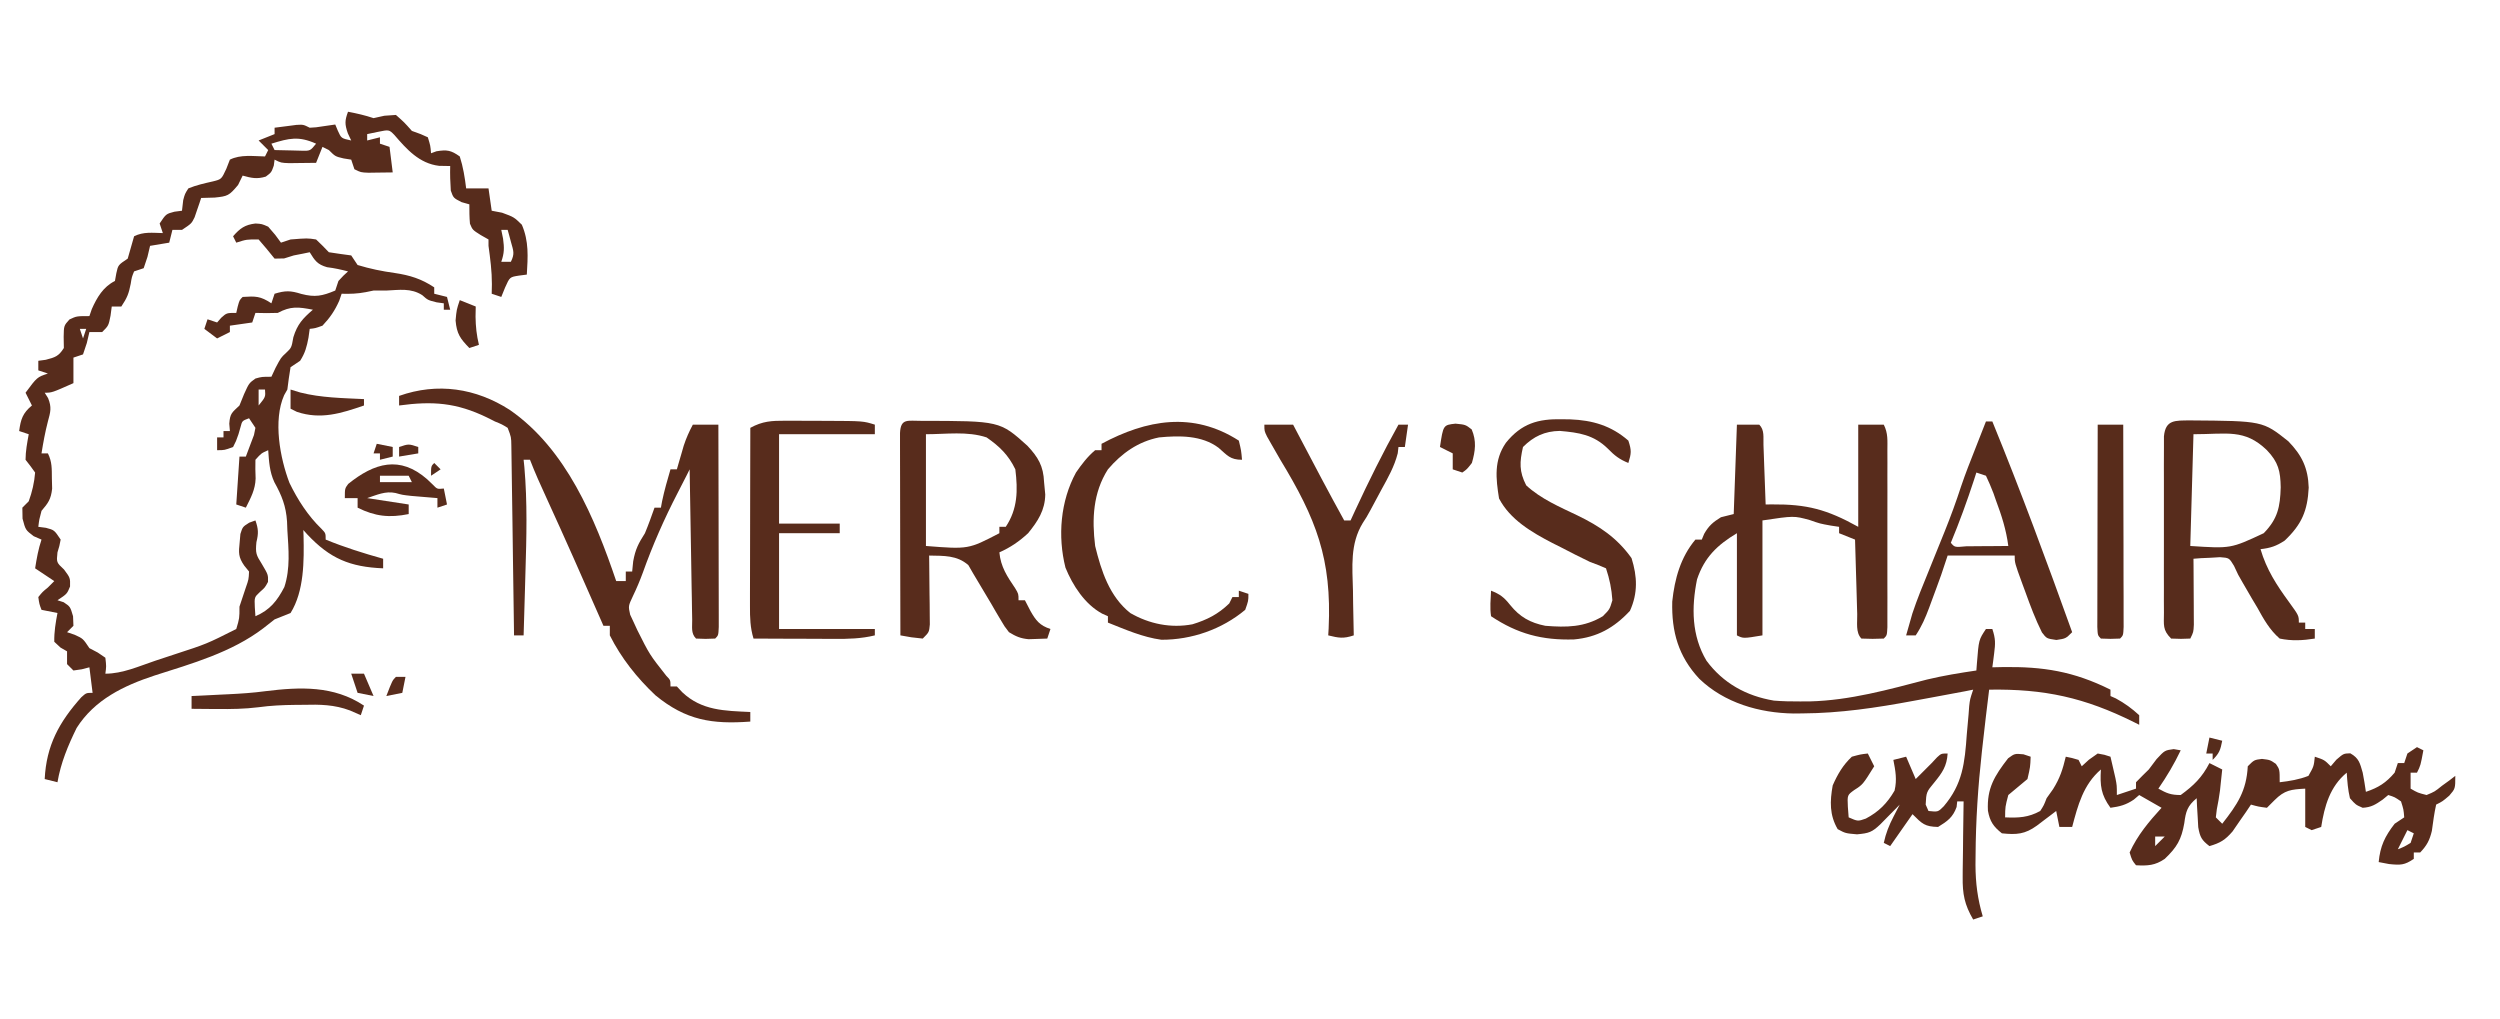 <svg height="319" width="783" xmlns="http://www.w3.org/2000/svg" version="1.1">
<path transform="translate(109,35)" fill="#572C1C" d="M0 0 C2.76 0.52 5.33 1.11 8 2 C9.11 1.75 10.23 1.51 11.38 1.25 C13.17 1.13 13.17 1.13 15 1 C17.62 3.31 17.62 3.31 20 6 C21.36 6.49 21.36 6.49 22.75 7 C23.49 7.33 24.24 7.66 25 8 C25.81 10.63 25.81 10.63 26 13 C26.56 12.79 27.11 12.59 27.69 12.38 C30.99 11.84 32.24 12.04 35 14 C36.06 17.28 36.58 20.58 37 24 C37.99 24 38.98 24 40 24 C41.32 24 42.64 24 44 24 C44.33 26.31 44.66 28.62 45 31 C46.07 31.21 47.15 31.41 48.25 31.62 C52 33 52 33 54.44 35.38 C56.68 40.58 56.33 45.41 56 51 C54.82 51.15 54.82 51.15 53.61 51.31 C50.66 51.76 50.66 51.76 49.19 55.06 C48.8 56.03 48.4 57 48 58 C47.01 57.67 46.02 57.34 45 57 C45.02 56.01 45.04 55.02 45.06 54 C45.07 49.93 44.55 46.03 44 42 C44 41.34 44 40.68 44 40 C42.79 39.32 42.79 39.32 41.56 38.62 C39 37 39 37 38.19 35.06 C38 33.05 38 31.02 38 29 C36.79 28.66 36.79 28.66 35.56 28.31 C33 27 33 27 32.19 24.69 C32.01 22.11 31.93 19.58 32 17 C30.84 16.98 29.69 16.96 28.5 16.94 C22.34 16.2 18.4 11.79 14.5 7.25 C12.85 5.58 12.85 5.58 9.31 6.31 C8.22 6.54 7.13 6.77 6 7 C6 7.66 6 8.32 6 9 C7.32 8.67 8.64 8.34 10 8 C10 8.66 10 9.32 10 10 C10.99 10.33 11.98 10.66 13 11 C13.5 14.96 13.5 14.96 14 19 C12.38 19.03 10.75 19.05 9.12 19.06 C7.77 19.08 7.77 19.08 6.38 19.1 C4 19 4 19 2 18 C1.5 16.52 1.5 16.52 1 15 C0.22 14.88 -0.57 14.75 -1.38 14.62 C-4 14 -4 14 -6 12 C-6.99 11.5 -6.99 11.5 -8 11 C-8.66 12.65 -9.32 14.3 -10 16 C-11.79 16.03 -13.58 16.05 -15.38 16.06 C-16.37 16.07 -17.37 16.09 -18.4 16.1 C-21 16 -21 16 -23 15 C-23.08 15.62 -23.17 16.24 -23.25 16.88 C-24 19 -24 19 -25.75 20.31 C-28.51 21.16 -30.25 20.76 -33 20 C-33.47 20.97 -33.95 21.94 -34.44 22.94 C-37.25 26.29 -37.67 26.46 -41.75 26.88 C-43.17 26.94 -44.58 26.99 -46 27 C-46.18 27.55 -46.36 28.11 -46.55 28.68 C-46.93 29.77 -46.93 29.77 -47.31 30.88 C-47.56 31.59 -47.8 32.31 -48.05 33.05 C-49 35 -49 35 -52 37 C-52.99 37 -53.98 37 -55 37 C-55.33 38.32 -55.66 39.64 -56 41 C-58.97 41.5 -58.97 41.5 -62 42 C-62.27 43.13 -62.54 44.27 -62.81 45.44 C-63.4 47.2 -63.4 47.2 -64 49 C-64.99 49.33 -65.98 49.66 -67 50 C-67.73 51.78 -67.73 51.78 -68.06 53.88 C-68.67 56.99 -69.16 58.24 -71 61 C-71.99 61 -72.98 61 -74 61 C-74.12 61.95 -74.25 62.9 -74.38 63.88 C-75 67 -75 67 -77 69 C-78.32 69 -79.64 69 -81 69 C-81.27 70.13 -81.54 71.27 -81.81 72.44 C-82.2 73.61 -82.6 74.79 -83 76 C-84.48 76.5 -84.48 76.5 -86 77 C-86 79.64 -86 82.28 -86 85 C-92.75 88 -92.75 88 -95 88 C-94.65 88.56 -94.3 89.11 -93.94 89.69 C-92.76 92.6 -93.18 94.01 -94 97 C-94.86 100.31 -95.46 103.62 -96 107 C-95.34 107 -94.68 107 -94 107 C-92.65 109.69 -92.79 111.87 -92.75 114.88 C-92.71 116.45 -92.71 116.45 -92.67 118.05 C-93.04 121.36 -93.88 122.52 -96 125 C-96.71 127.65 -96.71 127.65 -97 130 C-95.82 130.15 -95.82 130.15 -94.62 130.31 C-92 131 -92 131 -90 134 C-90.38 136 -90.38 136 -91 138 C-91.33 141.15 -91.33 141.15 -88.94 143.38 C-87 146 -87 146 -87.06 148.69 C-88 151 -88 151 -91 153 C-90.36 153.21 -89.72 153.41 -89.06 153.62 C-87 155 -87 155 -86.12 158 C-86.08 158.99 -86.04 159.98 -86 161 C-86.99 161.99 -86.99 161.99 -88 163 C-87.22 163.27 -86.43 163.54 -85.62 163.81 C-83 165 -83 165 -81 168 C-80.13 168.45 -79.27 168.91 -78.38 169.38 C-77.59 169.91 -76.81 170.45 -76 171 C-75.69 173.69 -75.69 173.69 -76 176 C-70.6 176 -65.49 173.66 -60.4 171.95 C-58.34 171.26 -56.28 170.58 -54.22 169.91 C-44.29 166.68 -44.29 166.68 -35 162 C-33.99 158.62 -33.99 158.62 -34 155 C-33.36 152.99 -32.69 150.99 -32 149 C-31.11 146.45 -31.11 146.45 -31 144 C-31.49 143.4 -31.98 142.79 -32.49 142.17 C-34.38 139.45 -34.28 138.12 -33.94 134.88 C-33.86 134.01 -33.79 133.14 -33.71 132.24 C-33 130 -33 130 -30.94 128.7 C-30.3 128.47 -29.66 128.24 -29 128 C-28.07 130.69 -28 131.99 -28.69 134.81 C-29.03 138.28 -28.76 138.82 -27 141.62 C-25 145 -25 145 -25.06 147.25 C-26 149 -26 149 -27.56 150.38 C-29.33 152.04 -29.33 152.04 -29.19 155.19 C-29.13 156.12 -29.06 157.04 -29 158 C-24.42 156.04 -22.18 153.16 -19.94 148.86 C-18.03 143.04 -18.62 137.03 -19 131 C-19.03 130.11 -19.07 129.23 -19.1 128.32 C-19.42 123.51 -20.75 120.18 -23.08 116 C-24.59 112.72 -24.74 109.57 -25 106 C-27.16 106.95 -27.16 106.95 -29 109 C-29.03 110.95 -29.05 112.91 -28.94 114.86 C-29.04 118.36 -30.45 120.9 -32 124 C-33.48 123.5 -33.48 123.5 -35 123 C-34.67 118.05 -34.34 113.1 -34 108 C-33.34 108 -32.68 108 -32 108 C-31.44 106.57 -30.9 105.13 -30.38 103.69 C-30.07 102.89 -29.77 102.09 -29.46 101.26 C-29.31 100.52 -29.16 99.77 -29 99 C-29.66 98.01 -30.32 97.02 -31 96 C-33.16 96.79 -33.16 96.79 -33.68 98.81 C-33.99 99.9 -33.99 99.9 -34.31 101 C-35.07 103.19 -35.07 103.19 -36 105 C-38.69 106 -38.69 106 -41 106 C-41 104.68 -41 103.36 -41 102 C-40.34 102 -39.68 102 -39 102 C-39 101.34 -39 100.68 -39 100 C-38.34 100 -37.68 100 -37 100 C-37.06 99.24 -37.12 98.47 -37.19 97.69 C-36.96 94.4 -36.3 94.21 -34 92 C-33.53 90.82 -33.05 89.65 -32.56 88.44 C-31 85 -31 85 -29 83.56 C-27 83 -27 83 -24 83 C-23.57 82.07 -23.13 81.14 -22.69 80.19 C-21 77 -21 77 -19.44 75.56 C-17.7 73.91 -17.7 73.91 -17.12 70.62 C-15.85 66.52 -14.2 64.78 -11 62 C-15.6 61.12 -17.91 60.83 -22 63 C-24.33 63.08 -26.67 63.09 -29 63 C-29.33 63.99 -29.66 64.98 -30 66 C-33.47 66.5 -33.47 66.5 -37 67 C-37 67.66 -37 68.32 -37 69 C-38.98 69.99 -38.98 69.99 -41 71 C-42.32 70.01 -43.64 69.02 -45 68 C-44.5 66.52 -44.5 66.52 -44 65 C-43.01 65.33 -42.02 65.66 -41 66 C-40.57 65.5 -40.13 65.01 -39.69 64.5 C-38 63 -38 63 -35 63 C-34.86 62.36 -34.71 61.72 -34.56 61.06 C-34 59 -34 59 -33 58 C-28.97 57.74 -27.44 57.71 -24 60 C-23.67 59.01 -23.34 58.02 -23 57 C-19.62 55.98 -18.06 55.98 -14.62 57.06 C-10.31 58.18 -8.07 57.71 -4 56 C-3.67 55.01 -3.34 54.02 -3 53 C-1.44 51.31 -1.44 51.31 0 50 C-2.2 49.43 -4.3 48.96 -6.56 48.69 C-9.59 47.83 -10.39 46.63 -12 44 C-12.7 44.14 -13.4 44.29 -14.12 44.44 C-15.55 44.72 -15.55 44.72 -17 45 C-17.99 45.31 -18.98 45.62 -20 45.94 C-20.99 45.96 -21.98 45.98 -23 46 C-23.8 45.01 -24.61 44.02 -25.44 43 C-26.28 42.01 -27.13 41.02 -28 40 C-31.75 39.97 -31.75 39.97 -35 41 C-35.33 40.34 -35.66 39.68 -36 39 C-33.83 36.51 -32.31 35.4 -29 35 C-27 35.12 -27 35.12 -25 36 C-22.75 38.56 -22.75 38.56 -21 41 C-20.01 40.67 -19.02 40.34 -18 40 C-12.71 39.58 -12.71 39.58 -10 40 C-8.63 41.29 -7.29 42.63 -6 44 C-3.67 44.36 -1.34 44.7 1 45 C1.66 45.99 2.32 46.98 3 48 C6.91 49.19 10.58 49.94 14.62 50.5 C19.36 51.2 23.01 52.34 27 55 C27 55.66 27 56.32 27 57 C28.32 57.33 29.64 57.66 31 58 C31.33 59.32 31.66 60.64 32 62 C31.34 62 30.68 62 30 62 C30 61.34 30 60.68 30 60 C29.26 59.9 28.51 59.79 27.75 59.69 C25 59 25 59 23.25 57.44 C19.7 55.17 16.1 55.81 12 56 C10.68 56 9.36 56 8 56 C7.2 56.16 6.39 56.33 5.56 56.5 C2.98 57 0.63 57.08 -2 57 C-2.25 57.72 -2.5 58.44 -2.75 59.19 C-4.14 62.31 -5.65 64.52 -8 67 C-10.25 67.81 -10.25 67.81 -12 68 C-12.19 69.36 -12.19 69.36 -12.38 70.75 C-12.93 73.64 -13.43 75.56 -15 78 C-15.99 78.66 -16.98 79.32 -18 80 C-18.39 82.32 -18.72 84.66 -19 87 C-19.33 87.58 -19.66 88.16 -20 88.76 C-23.52 96.67 -21.29 108.52 -18.34 116.24 C-15.77 121.53 -12.54 126.56 -8.29 130.65 C-7 132 -7 132 -7 134 C-1.11 136.42 4.88 138.29 11 140 C11 140.99 11 141.98 11 143 C0.63 142.57 -5.62 139.97 -12.75 132.39 C-13.16 131.93 -13.58 131.47 -14 131 C-13.98 131.58 -13.95 132.17 -13.93 132.77 C-13.76 140.62 -13.71 150.13 -18 157 C-19.66 157.68 -21.33 158.35 -23 159 C-24.18 159.89 -25.35 160.81 -26.5 161.75 C-36.5 169.35 -48.8 172.8 -60.62 176.58 C-70.29 179.77 -79.38 184.14 -85 193 C-87.7 198.5 -89.97 203.94 -91 210 C-92.32 209.67 -93.64 209.34 -95 209 C-94.49 198.49 -90.49 191.18 -83.55 183.4 C-82 182 -82 182 -80 182 C-80.33 179.36 -80.66 176.72 -81 174 C-81.78 174.21 -82.57 174.41 -83.38 174.62 C-84.24 174.75 -85.11 174.87 -86 175 C-86.66 174.34 -87.32 173.68 -88 173 C-88 171.68 -88 170.36 -88 169 C-89.02 168.41 -89.02 168.41 -90.06 167.81 C-90.7 167.21 -91.34 166.62 -92 166 C-92.06 162.93 -91.58 160.01 -91 157 C-92.65 156.67 -94.3 156.34 -96 156 C-96.69 154.19 -96.69 154.19 -97 152 C-95.69 150.38 -95.69 150.38 -94 149 C-93.01 148.01 -93.01 148.01 -92 147 C-93.98 145.68 -95.96 144.36 -98 143 C-97.51 139.88 -97 137 -96 134 C-96.8 133.65 -97.61 133.3 -98.44 132.94 C-101 131 -101 131 -101.94 127.44 C-101.97 125.74 -101.97 125.74 -102 124 C-101.01 123.01 -101.01 123.01 -100 122 C-98.93 119.06 -98.25 116.12 -98 113 C-98.95 111.63 -99.95 110.3 -101 109 C-100.98 106.23 -100.5 103.74 -100 101 C-100.99 100.67 -101.98 100.34 -103 100 C-102.5 96.31 -101.9 94.4 -99 92 C-99.66 90.68 -100.32 89.36 -101 88 C-97.38 83.12 -97.38 83.12 -94 82 C-94.99 81.67 -95.98 81.34 -97 81 C-97 80.01 -97 79.02 -97 78 C-96.24 77.9 -95.47 77.79 -94.69 77.69 C-91.7 76.92 -90.64 76.59 -89 74 C-89.02 72.84 -89.04 71.69 -89.06 70.5 C-89 67 -89 67 -87.25 65.06 C-85 64 -85 64 -81 64 C-80.75 63.28 -80.5 62.56 -80.25 61.81 C-78.62 58.14 -76.68 54.84 -73 53 C-72.86 52.2 -72.71 51.39 -72.56 50.56 C-72 48 -72 48 -69 46 C-68.31 43.67 -67.64 41.34 -67 39 C-64.04 37.52 -61.26 37.94 -58 38 C-58.33 37.01 -58.66 36.02 -59 35 C-57 32 -57 32 -54.38 31.31 C-53.59 31.21 -52.81 31.11 -52 31 C-51.88 29.91 -51.75 28.81 -51.62 27.69 C-51.1 25.73 -51.1 25.73 -50 24 C-47.48 22.97 -44.99 22.42 -42.34 21.82 C-39.64 21.15 -39.64 21.15 -38.12 17.88 C-37.57 16.45 -37.57 16.45 -37 15 C-33.66 13.33 -29.67 13.93 -26 14 C-25.67 13.34 -25.34 12.68 -25 12 C-25.99 11.01 -26.98 10.02 -28 9 C-26.35 8.34 -24.7 7.68 -23 7 C-23 6.34 -23 5.68 -23 5 C-21.54 4.81 -20.08 4.62 -18.62 4.44 C-17.41 4.28 -17.41 4.28 -16.16 4.12 C-14 4 -14 4 -12 5 C-10.01 4.9 -10.01 4.9 -7.88 4.56 C-5.96 4.28 -5.96 4.28 -4 4 C-3.6 4.96 -3.6 4.96 -3.19 5.94 C-2.11 8.33 -2.11 8.33 1 9 C0.65 8.26 0.3 7.52 -0.06 6.75 C-1.05 3.87 -1.03 2.79 0 0 Z M-24 10 C-23.67 10.66 -23.34 11.32 -23 12 C-21.21 12.05 -19.42 12.09 -17.62 12.12 C-16.63 12.15 -15.63 12.17 -14.6 12.2 C-11.84 12.27 -11.84 12.27 -10 10 C-15.47 7.54 -18.49 8.29 -24 10 Z M48 37 C48.19 37.91 48.37 38.81 48.56 39.75 C48.96 42.68 48.95 44.26 48 47 C48.99 47 49.98 47 51 47 C52.27 44.45 51.8 43.57 51.06 40.88 C50.87 40.15 50.67 39.43 50.47 38.68 C50.24 37.85 50.24 37.85 50 37 C49.34 37 48.68 37 48 37 Z M-84 68 C-83.67 68.99 -83.34 69.98 -83 71 C-82.67 70.01 -82.34 69.02 -82 68 C-82.66 68 -83.32 68 -84 68 Z M-92 81 C-91 83 -91 83 -91 83 Z M-28 87 C-28 88.65 -28 90.3 -28 92 C-25.82 89.32 -25.82 89.32 -26 87 C-26.66 87 -27.32 87 -28 87 Z M-25 87 C-24 89 -24 89 -24 89 Z M-31 158 C-30 160 -30 160 -30 160 Z"></path>
<path transform="translate(544,133)" fill="#582C1C" d="M0 0 C2.31 0 4.62 0 7 0 C8.71 1.71 8.23 4 8.32 6.35 C8.36 7.43 8.4 8.51 8.44 9.62 C8.48 10.76 8.52 11.89 8.56 13.06 C8.61 14.2 8.65 15.34 8.69 16.52 C8.8 19.34 8.9 22.17 9 25 C9.99 24.99 9.99 24.99 11.01 24.98 C21.84 24.9 28.09 26.49 38 32 C38 21.44 38 10.88 38 0 C40.64 0 43.28 0 46 0 C47.38 2.76 47.13 4.99 47.13 8.09 C47.13 9.36 47.14 10.64 47.14 11.96 C47.14 13.36 47.14 14.76 47.13 16.16 C47.13 17.59 47.13 19.02 47.14 20.45 C47.14 23.45 47.14 26.44 47.13 29.44 C47.12 33.29 47.13 37.14 47.13 40.99 C47.14 43.94 47.14 46.89 47.13 49.84 C47.13 51.26 47.13 52.68 47.14 54.1 C47.14 56.08 47.13 58.06 47.13 60.04 C47.13 61.17 47.13 62.3 47.13 63.46 C47 66 47 66 46 67 C42.5 67.12 42.5 67.12 39 67 C37.11 65.11 37.76 61.86 37.68 59.34 C37.66 58.68 37.64 58.01 37.62 57.33 C37.56 55.2 37.5 53.07 37.44 50.94 C37.39 49.5 37.35 48.06 37.31 46.62 C37.2 43.08 37.1 39.54 37 36 C35.35 35.34 33.7 34.68 32 34 C32 33.34 32 32.68 32 32 C31.15 31.88 30.31 31.75 29.44 31.62 C26 31 26 31 22.81 29.88 C17.86 28.53 17.86 28.53 8 30 C8 41.88 8 53.76 8 66 C2 67 2 67 0 66 C0 55.44 0 44.88 0 34 C-6.16 37.7 -10.19 41.56 -12.49 48.47 C-14.27 57.26 -14.19 66.09 -9.54 73.92 C-4.33 80.97 2.92 84.98 11.58 86.43 C14.31 86.65 17 86.71 19.75 86.69 C20.76 86.69 21.78 86.68 22.82 86.68 C35.46 86.35 47.42 82.99 59.58 79.82 C64.68 78.6 69.82 77.76 75 77 C75.09 75.89 75.09 75.89 75.17 74.76 C75.75 67.38 75.75 67.38 78 64 C78.66 64 79.32 64 80 64 C81.03 67.09 80.97 68.53 80.56 71.69 C80.46 72.5 80.36 73.3 80.25 74.14 C80.13 75.06 80.13 75.06 80 76 C81.04 75.98 82.08 75.95 83.15 75.93 C95.88 75.73 105.45 77.25 117 83 C117 83.66 117 84.32 117 85 C117.56 85.25 118.11 85.5 118.69 85.75 C121.44 87.24 123.69 88.88 126 91 C126 91.99 126 92.98 126 94 C125.47 93.73 124.94 93.46 124.39 93.19 C108.84 85.46 96.31 82.73 79 83 C78.29 88.66 77.63 94.33 77 100 C76.9 100.85 76.81 101.7 76.71 102.58 C75.52 113.34 74.81 124.04 74.75 134.88 C74.74 135.87 74.73 136.86 74.72 137.88 C74.75 143.6 75.37 148.52 77 154 C76.01 154.33 75.02 154.66 74 155 C71.28 150.34 70.64 147 70.71 141.63 C70.71 140.95 70.72 140.27 70.72 139.57 C70.74 137.42 70.77 135.27 70.81 133.12 C70.83 131.66 70.84 130.19 70.85 128.73 C70.89 125.15 70.94 121.58 71 118 C70.34 118 69.68 118 69 118 C68.91 118.87 68.91 118.87 68.81 119.75 C67.63 123.02 65.92 124.21 63 126 C58.84 125.9 58.05 125.05 55 122 C51.53 126.95 51.53 126.95 48 132 C47.34 131.67 46.68 131.34 46 131 C46.64 127.99 47.65 125.48 49.06 122.75 C49.42 122.04 49.79 121.34 50.16 120.61 C50.58 119.81 50.58 119.81 51 119 C50.45 119.57 49.89 120.13 49.32 120.71 C48.6 121.45 47.87 122.18 47.12 122.94 C46.41 123.67 45.69 124.4 44.95 125.15 C42.3 127.67 41.34 127.97 37.62 128.31 C34 128 34 128 31.56 126.69 C28.98 122.25 29.11 117.99 30 113 C31.51 109.55 33.23 106.58 36 104 C38.71 103.26 38.71 103.26 41 103 C41.66 104.32 42.32 105.64 43 107 C39.44 112.72 39.44 112.72 36.75 114.44 C34.57 116.02 34.57 116.02 34.75 119.69 C34.83 120.78 34.91 121.87 35 123 C37.88 124.26 37.88 124.26 40.38 123.38 C44.41 121.26 47.09 118.57 49.38 114.62 C50.19 111.19 49.67 108.43 49 105 C50.32 104.67 51.64 104.34 53 104 C53.99 106.31 54.98 108.62 56 111 C56.76 110.24 57.53 109.47 58.31 108.69 C59.2 107.8 60.09 106.91 61 106 C61.56 105.4 62.11 104.8 62.69 104.19 C64 103 64 103 66 103 C65.75 106.96 64.31 109.02 61.88 112 C59.33 115.07 59.33 115.07 59.12 119 C59.41 119.66 59.7 120.32 60 121 C62.99 121.32 62.99 121.32 64.75 119.56 C70.7 112.59 71.37 105.94 72 97 C72.18 94.92 72.37 92.83 72.56 90.75 C72.63 89.9 72.69 89.05 72.75 88.17 C73 86 73 86 74 83 C73.14 83.17 72.27 83.34 71.38 83.52 C67.81 84.2 64.23 84.87 60.65 85.52 C58.82 85.85 56.99 86.19 55.16 86.53 C43.63 88.68 32.31 90.37 20.56 90.44 C19.65 90.45 18.73 90.46 17.79 90.47 C7.04 90.33 -3.96 87.14 -11.81 79.56 C-18.32 72.56 -20.5 64.9 -20.25 55.39 C-19.5 48.27 -17.64 41.54 -13 36 C-12.34 36 -11.68 36 -11 36 C-10.75 35.4 -10.5 34.8 -10.25 34.19 C-8.8 31.65 -7.48 30.53 -5 29 C-3.68 28.67 -2.36 28.34 -1 28 C-0.67 18.76 -0.34 9.52 0 0 Z"></path>
<path transform="translate(159.656,128.379)" fill="#582C1C" d="M0 0 C17.65 12.21 26.65 33.89 33.34 53.62 C34.33 53.62 35.32 53.62 36.34 53.62 C36.34 52.63 36.34 51.64 36.34 50.62 C37 50.62 37.66 50.62 38.34 50.62 C38.45 49.57 38.55 48.52 38.66 47.43 C39.35 43.61 40.3 41.84 42.34 38.62 C43.44 35.98 44.39 33.31 45.34 30.62 C46 30.62 46.66 30.62 47.34 30.62 C47.53 29.6 47.53 29.6 47.72 28.56 C48.43 25.19 49.37 21.92 50.34 18.62 C51 18.62 51.66 18.62 52.34 18.62 C52.54 17.95 52.73 17.27 52.93 16.57 C53.32 15.24 53.32 15.24 53.72 13.87 C54.1 12.55 54.1 12.55 54.49 11.2 C55.26 8.86 56.18 6.79 57.34 4.62 C59.98 4.62 62.62 4.62 65.34 4.62 C65.37 13.21 65.38 21.8 65.4 30.39 C65.4 34.37 65.41 38.36 65.42 42.35 C65.43 46.19 65.44 50.04 65.44 53.88 C65.44 55.35 65.44 56.82 65.45 58.29 C65.46 60.34 65.46 62.4 65.46 64.45 C65.46 65.62 65.46 66.79 65.46 68 C65.34 70.62 65.34 70.62 64.34 71.62 C61.34 71.75 61.34 71.75 58.34 71.62 C56.69 69.97 57.18 68.01 57.14 65.73 C57.11 64.17 57.11 64.17 57.08 62.58 C57.06 61.45 57.04 60.32 57.03 59.15 C57.01 58 56.99 56.84 56.96 55.66 C56.9 51.96 56.84 48.26 56.78 44.56 C56.74 42.06 56.69 39.56 56.65 37.06 C56.54 30.91 56.44 24.77 56.34 18.62 C56.05 19.21 55.76 19.8 55.45 20.41 C54.52 22.27 53.57 24.11 52.61 25.95 C48.38 34.13 44.76 42.33 41.67 51 C40.73 53.56 39.76 55.85 38.59 58.29 C37.11 61.43 37.11 61.43 37.71 64.14 C38.07 64.9 38.42 65.65 38.78 66.43 C39.17 67.28 39.56 68.12 39.96 68.99 C43.79 76.63 43.79 76.63 49.03 83.28 C50.34 84.62 50.34 84.62 50.34 86.62 C51 86.62 51.66 86.62 52.34 86.62 C52.9 87.22 53.46 87.82 54.03 88.43 C60.14 94.21 67.32 94.24 75.34 94.62 C75.34 95.61 75.34 96.6 75.34 97.62 C63.4 98.5 55.19 97.25 45.62 89.38 C39.84 83.92 34.93 77.76 31.34 70.62 C31.34 69.63 31.34 68.64 31.34 67.62 C30.68 67.62 30.02 67.62 29.34 67.62 C29.06 66.98 28.78 66.34 28.49 65.68 C22.92 52.95 17.31 40.24 11.52 27.62 C9.7 23.65 7.9 19.7 6.34 15.62 C5.68 15.62 5.02 15.62 4.34 15.62 C4.42 16.38 4.5 17.15 4.58 17.93 C5.54 28.99 5.25 39.92 4.91 51 C4.85 52.91 4.8 54.82 4.75 56.73 C4.62 61.36 4.48 65.99 4.34 70.62 C3.35 70.62 2.36 70.62 1.34 70.62 C1.33 69.85 1.32 69.08 1.31 68.29 C1.21 61.03 1.11 53.78 1 46.53 C0.95 42.8 0.9 39.07 0.85 35.34 C0.8 31.74 0.75 28.14 0.69 24.54 C0.67 23.17 0.65 21.79 0.63 20.42 C0.61 18.5 0.58 16.58 0.55 14.65 C0.53 13.01 0.53 13.01 0.5 11.34 C0.46 8.52 0.46 8.52 -0.66 5.62 C-2.44 4.52 -2.44 4.52 -4.66 3.62 C-5.47 3.21 -6.29 2.79 -7.14 2.37 C-16.76 -2.29 -24.15 -2.8 -34.66 -1.38 C-34.66 -2.37 -34.66 -3.36 -34.66 -4.38 C-22.63 -8.65 -10.59 -6.81 0 0 Z"></path>
<path transform="translate(757,234)" fill="#582C1C" d="M0 0 C0.99 0.5 0.99 0.5 2 1 C1.12 5.75 1.12 5.75 0 8 C-0.66 8 -1.32 8 -2 8 C-2 9.65 -2 11.3 -2 13 C0.23 14.29 0.23 14.29 3 15 C5.54 13.95 5.54 13.95 7.81 12.12 C8.6 11.55 9.39 10.98 10.21 10.38 C11.09 9.7 11.09 9.7 12 9 C12 13 12 13 10.12 15.19 C8 17 8 17 6 18 C5.39 20.73 5.04 23.47 4.66 26.24 C3.95 29.2 3.09 30.8 1 33 C0.34 33 -0.32 33 -1 33 C-1 33.66 -1 34.32 -1 35 C-3.92 36.98 -5.12 36.99 -8.75 36.62 C-9.82 36.42 -10.89 36.21 -12 36 C-11.52 31 -10.07 27.97 -7 24 C-6.01 23.34 -5.02 22.68 -4 22 C-4.19 19.56 -4.19 19.56 -5 17 C-6.97 15.64 -6.97 15.64 -9 15 C-9.58 15.47 -10.15 15.95 -10.75 16.44 C-13 18 -14.28 18.83 -17 19 C-19.19 18.06 -19.19 18.06 -21 16 C-21.64 13.3 -21.82 10.79 -22 8 C-27.26 12.35 -28.97 18.43 -30 25 C-31.49 25.5 -31.49 25.5 -33 26 C-33.66 25.67 -34.32 25.34 -35 25 C-35 21.04 -35 17.08 -35 13 C-39.43 13.26 -41.42 13.42 -44.62 16.62 C-45.41 17.41 -46.19 18.19 -47 19 C-49.65 18.65 -49.65 18.65 -52 18 C-52.52 18.77 -53.04 19.54 -53.57 20.34 C-54.27 21.34 -54.97 22.34 -55.69 23.38 C-56.37 24.37 -57.06 25.37 -57.76 26.4 C-60.1 29.11 -61.61 30.01 -65 31 C-67.45 29.13 -67.97 28.17 -68.51 25.08 C-68.57 24 -68.63 22.92 -68.69 21.81 C-68.75 20.73 -68.82 19.64 -68.89 18.52 C-68.94 17.27 -68.94 17.27 -69 16 C-71.9 18.41 -72.41 20.13 -72.88 23.81 C-73.78 28.98 -75.21 31.39 -79 35 C-82.03 37.08 -84.36 37.2 -88 37 C-89.25 35.44 -89.25 35.44 -90 33 C-87.55 27.59 -83.98 23.37 -80 19 C-82.31 17.68 -84.62 16.36 -87 15 C-87.56 15.47 -88.11 15.95 -88.69 16.44 C-91.18 18.12 -93.04 18.59 -96 19 C-98.99 14.9 -99.3 12.02 -99 7 C-104.53 11.77 -106.19 18.18 -108 25 C-109.32 25 -110.64 25 -112 25 C-112.5 22.52 -112.5 22.52 -113 20 C-113.55 20.42 -114.11 20.84 -114.68 21.28 C-115.4 21.83 -116.13 22.37 -116.88 22.94 C-117.59 23.48 -118.31 24.03 -119.05 24.59 C-122.78 27.29 -125.4 27.48 -130 27 C-132.67 24.88 -133.77 23.29 -134.38 19.91 C-134.75 12.89 -132.31 8.98 -128.06 3.5 C-126 2 -126 2 -123.25 2.25 C-122.51 2.5 -121.76 2.75 -121 3 C-121.12 6.19 -121.12 6.19 -122 10 C-125 12.5 -125 12.5 -128 15 C-128.97 18.68 -128.97 18.68 -129 22 C-124.83 22.19 -121.7 22.05 -118 20 C-116.86 18.22 -116.86 18.22 -116 16 C-115.34 15.07 -114.68 14.14 -114 13.19 C-111.81 9.7 -110.95 6.96 -110 3 C-108.06 3.38 -108.06 3.38 -106 4 C-105.67 4.66 -105.34 5.32 -105 6 C-104.26 5.32 -103.51 4.64 -102.75 3.94 C-101.84 3.3 -100.93 2.66 -100 2 C-97.83 2.38 -97.83 2.38 -96 3 C-95.66 4.44 -95.33 5.87 -95 7.31 C-94.81 8.11 -94.63 8.91 -94.44 9.74 C-94 12 -94 12 -94 15 C-92.02 14.34 -90.04 13.68 -88 13 C-88 12.34 -88 11.68 -88 11 C-86.69 9.64 -85.35 8.31 -84 7 C-83.18 5.92 -82.37 4.84 -81.56 3.75 C-79 1 -79 1 -76.19 0.62 C-75.47 0.75 -74.74 0.87 -74 1 C-76.04 5.28 -78.32 9.11 -81 13 C-78.35 14.46 -77.11 15 -74 15 C-69.95 12.04 -67.33 9.52 -65 5 C-63.68 5.66 -62.36 6.32 -61 7 C-61.14 8.38 -61.29 9.75 -61.44 11.12 C-61.53 11.94 -61.61 12.76 -61.7 13.61 C-61.95 15.56 -62.3 17.5 -62.69 19.44 C-62.79 20.28 -62.89 21.13 -63 22 C-62.01 22.99 -62.01 22.99 -61 24 C-56.25 17.95 -53.41 13.73 -53 6 C-51 4 -51 4 -48.56 3.69 C-46 4 -46 4 -44.19 5.25 C-43 7 -43 7 -43 11 C-39.87 10.63 -36.94 10.16 -34 9 C-32.31 6.02 -32.31 6.02 -32 3 C-29 4 -29 4 -27 6 C-26.13 4.98 -26.13 4.98 -25.25 3.94 C-23 2 -23 2 -20.88 1.94 C-18.15 3.48 -17.86 5.03 -17 8 C-16.62 9.99 -16.28 11.99 -16 14 C-12.07 12.69 -9.69 11.17 -7 8 C-6.67 7.01 -6.34 6.02 -6 5 C-5.34 5 -4.68 5 -4 5 C-3.67 4.01 -3.34 3.02 -3 2 C-2.01 1.34 -1.02 0.68 0 0 Z M-29 7 C-28 9 -28 9 -28 9 Z M-78 23 C-77 25 -77 25 -77 25 Z M-79 25 C-79 28 -79 28 -79 28 Z M-3 26 C-3.99 27.98 -4.98 29.96 -6 32 C-4 31.21 -4 31.21 -2 30 C-1.67 29.01 -1.34 28.02 -1 27 C-1.66 26.67 -2.32 26.34 -3 26 Z M-82 28 C-82 28.99 -82 29.98 -82 31 C-81.01 30.01 -80.02 29.02 -79 28 C-79.99 28 -80.98 28 -82 28 Z"></path>
<path transform="translate(685.866,131.67)" fill="#572C1C" d="M0 0 C22.83 0.17 22.83 0.17 30.82 6.52 C35.09 10.9 37.03 14.94 37.22 21.07 C36.85 28.33 35.03 32.58 29.7 37.64 C27.08 39.37 25.22 39.98 22.13 40.33 C24.02 46.75 27.18 51.59 31.09 56.94 C34.13 61.14 34.13 61.14 34.13 63.33 C34.79 63.33 35.45 63.33 36.13 63.33 C36.13 63.99 36.13 64.65 36.13 65.33 C37.12 65.33 38.11 65.33 39.13 65.33 C39.13 66.32 39.13 67.31 39.13 68.33 C35.32 68.93 31.94 69.12 28.13 68.33 C24.97 65.59 23.14 62.28 21.13 58.64 C20.59 57.73 20.04 56.82 19.48 55.88 C18.47 54.17 17.47 52.46 16.49 50.73 C16.05 49.94 15.6 49.15 15.13 48.33 C14.7 47.41 14.27 46.49 13.82 45.55 C12.31 43.05 12.31 43.05 9.44 42.84 C8.45 42.9 7.46 42.96 6.45 43.02 C5.45 43.06 4.46 43.11 3.44 43.15 C2.68 43.21 1.92 43.27 1.13 43.33 C1.14 44.02 1.14 44.7 1.15 45.41 C1.17 48.51 1.18 51.61 1.2 54.7 C1.21 55.79 1.21 56.87 1.22 57.98 C1.23 59.01 1.23 60.04 1.23 61.1 C1.24 62.06 1.24 63.01 1.25 63.99 C1.13 66.33 1.13 66.33 0.13 68.33 C-2.74 68.45 -2.74 68.45 -5.87 68.33 C-8.6 65.6 -8.12 64.09 -8.12 60.26 C-8.13 58.98 -8.14 57.71 -8.14 56.4 C-8.14 55 -8.14 53.6 -8.13 52.2 C-8.13 50.78 -8.13 49.35 -8.14 47.92 C-8.14 44.93 -8.14 41.94 -8.13 38.95 C-8.12 35.1 -8.12 31.26 -8.13 27.42 C-8.14 24.48 -8.14 21.53 -8.13 18.58 C-8.13 17.17 -8.13 15.75 -8.14 14.33 C-8.14 12.36 -8.13 10.38 -8.12 8.4 C-8.12 7.27 -8.12 6.15 -8.12 4.99 C-7.62 -0.28 -4.61 0.06 0 0 Z M1.13 4.33 C0.8 15.88 0.47 27.43 0.13 39.33 C12.81 40.16 12.81 40.16 23.13 35.33 C27.53 30.82 28.28 27.1 28.45 20.95 C28.37 15.89 27.73 13.11 24.13 9.33 C17.12 2.55 11.6 4.33 1.13 4.33 Z"></path>
<path transform="translate(288.524,131.81)" fill="#582C1C" d="M0 0 C24.63 0.03 24.63 0.03 33.26 7.8 C36.63 11.41 38.27 14.13 38.48 19.19 C38.6 20.47 38.72 21.75 38.85 23.07 C38.78 28.01 36.53 31.43 33.48 35.19 C30.68 37.78 27.96 39.64 24.48 41.19 C24.9 45.74 26.93 48.73 29.42 52.42 C30.48 54.19 30.48 54.19 30.48 56.19 C31.14 56.19 31.8 56.19 32.48 56.19 C33.05 57.3 33.63 58.42 34.23 59.57 C35.9 62.52 37.13 64.11 40.48 65.19 C39.98 66.68 39.98 66.68 39.48 68.19 C38.24 68.23 37 68.27 35.73 68.32 C35.03 68.34 34.33 68.36 33.62 68.39 C31.07 68.15 29.66 67.52 27.48 66.19 C26.08 64.39 26.08 64.39 24.82 62.23 C24.12 61.06 24.12 61.06 23.41 59.86 C22.94 59.04 22.46 58.22 21.98 57.38 C20.58 54.99 19.17 52.61 17.73 50.25 C16.71 48.58 15.73 46.88 14.76 45.18 C11.17 42.05 7.1 42.29 2.48 42.19 C2.49 42.91 2.5 43.62 2.51 44.36 C2.55 47.6 2.58 50.83 2.6 54.07 C2.62 55.19 2.63 56.32 2.65 57.48 C2.66 58.56 2.66 59.64 2.67 60.75 C2.68 61.74 2.69 62.74 2.7 63.76 C2.48 66.19 2.48 66.19 0.48 68.19 C-3.15 67.82 -3.15 67.82 -6.52 67.19 C-6.55 58.6 -6.56 50.01 -6.58 41.43 C-6.58 37.44 -6.59 33.45 -6.6 29.46 C-6.61 25.62 -6.62 21.77 -6.62 17.93 C-6.62 16.46 -6.62 14.99 -6.63 13.52 C-6.64 11.47 -6.64 9.41 -6.64 7.36 C-6.64 6.19 -6.64 5.02 -6.64 3.82 C-6.43 -0.91 -4.2 0.04 0 0 Z M1.48 4.19 C1.48 15.74 1.48 27.29 1.48 39.19 C14.78 40.24 14.78 40.24 24.48 35.19 C24.48 34.53 24.48 33.87 24.48 33.19 C25.14 33.19 25.8 33.19 26.48 33.19 C30.23 27.56 30.29 21.8 29.48 15.19 C27.32 10.71 24.55 8.01 20.48 5.19 C14.46 3.18 7.82 4.19 1.48 4.19 Z"></path>
<path transform="translate(489.25,131.312)" fill="#582C1C" d="M0 0 C0.83 0.01 1.67 0.02 2.52 0.03 C9.51 0.3 15.38 1.99 20.75 6.69 C21.79 9.82 21.68 10.68 20.75 13.69 C17.94 12.54 16.46 11.4 14.31 9.19 C9.87 4.85 5.28 4.17 -0.74 3.65 C-5.41 3.72 -8.93 5.36 -12.25 8.69 C-13.33 13.45 -13.47 16.34 -11.25 20.69 C-6.69 24.93 -0.75 27.46 4.81 30.12 C11.76 33.49 17.24 37.16 21.75 43.5 C23.56 49.27 23.76 54.45 21.25 60 C16.29 65.33 10.97 68.31 3.72 68.96 C-6.26 69.25 -13.92 67.24 -22.25 61.69 C-22.66 58.98 -22.38 56.44 -22.25 53.69 C-19.45 54.79 -18.21 55.73 -16.31 58.12 C-13.25 61.93 -9.99 63.74 -5.25 64.69 C1.4 65.22 6.96 65.18 12.75 61.69 C14.9 59.54 14.9 59.54 15.75 56.69 C15.5 53.09 14.89 50.11 13.75 46.69 C12.11 45.95 10.44 45.3 8.75 44.69 C5.61 43.2 2.53 41.6 -0.56 40 C-1.38 39.59 -2.2 39.18 -3.04 38.76 C-9.51 35.4 -16.29 31.45 -19.75 24.81 C-20.76 18.51 -21.39 12.85 -17.6 7.37 C-12.75 1.34 -7.52 -0.18 0 0 Z"></path>
<path transform="translate(388,138)" fill="#582C1C" d="M0 0 C0.75 3.12 0.75 3.12 1 6 C-2.75 6 -3.62 4.6 -6.34 2.25 C-11.6 -1.71 -18.71 -1.61 -25 -1 C-31.56 0.32 -36.68 3.95 -41 9 C-45.67 16.35 -46.04 24.53 -45 33 C-43.08 40.85 -40.52 48.81 -34 54 C-28.09 57.41 -21.29 58.82 -14.54 57.53 C-9.98 56.14 -6.46 54.36 -3 51 C-2.5 50.01 -2.5 50.01 -2 49 C-1.34 49 -0.68 49 0 49 C0 48.34 0 47.68 0 47 C0.99 47.33 1.98 47.66 3 48 C3 50.19 3 50.19 2 53 C-5.32 59.12 -14.77 62.4 -24.24 62.37 C-30.07 61.59 -35.57 59.16 -41 57 C-41 56.34 -41 55.68 -41 55 C-41.6 54.73 -42.2 54.47 -42.81 54.19 C-48.23 51.24 -52.02 45.39 -54.3 39.78 C-56.77 29.93 -55.87 18.94 -51 10 C-49.22 7.42 -47.41 5.02 -45 3 C-44.34 3 -43.68 3 -43 3 C-43 2.34 -43 1.68 -43 1 C-28.93 -6.55 -14.39 -9.23 0 0 Z"></path>
<path transform="translate(622,132)" fill="#582C1C" d="M0 0 C0.66 0 1.32 0 2 0 C10.91 21.77 19.05 43.86 27 66 C25 68 25 68 22.06 68.44 C19 68 19 68 17.54 66.08 C15.47 61.93 13.88 57.67 12.31 53.31 C11.99 52.45 11.67 51.58 11.34 50.69 C9 44.27 9 44.27 9 42 C2.07 42 -4.86 42 -12 42 C-12.66 43.98 -13.32 45.96 -14 48 C-14.97 50.74 -15.99 53.46 -17 56.19 C-17.26 56.9 -17.52 57.61 -17.79 58.34 C-18.97 61.5 -20.12 64.18 -22 67 C-22.99 67 -23.98 67 -25 67 C-24.59 65.54 -24.17 64.08 -23.75 62.62 C-23.52 61.81 -23.29 61 -23.05 60.16 C-21.57 55.69 -19.78 51.36 -18 47 C-16.98 44.48 -15.97 41.97 -14.95 39.45 C-14.27 37.77 -13.59 36.09 -12.91 34.41 C-11.03 29.74 -9.32 25.05 -7.76 20.26 C-6.41 16.27 -4.86 12.36 -3.31 8.44 C-2.99 7.62 -2.67 6.8 -2.34 5.96 C-1.56 3.97 -0.78 1.99 0 0 Z M-3 16 C-3.24 16.75 -3.48 17.5 -3.73 18.27 C-5.92 24.96 -8.3 31.51 -11 38 C-9.79 39.44 -9.79 39.44 -6.18 39.1 C-4.6 39.09 -3.02 39.08 -1.44 39.06 C-0.23 39.06 -0.23 39.06 1.01 39.05 C3 39.04 5 39.02 7 39 C6.35 33.93 4.9 29.45 3.12 24.69 C2.87 23.96 2.61 23.23 2.35 22.48 C1.66 20.62 0.84 18.8 0 17 C-0.99 16.67 -1.98 16.34 -3 16 Z"></path>
<path transform="translate(246.031,131.77)" fill="#582C1C" d="M0 0 C1.01 0 1.01 0 2.04 0 C3.46 0 4.88 0.01 6.3 0.02 C8.46 0.04 10.63 0.05 12.79 0.04 C24.32 0.09 24.32 0.09 27.97 1.23 C27.97 2.22 27.97 3.21 27.97 4.23 C18.07 4.23 8.17 4.23 -2.03 4.23 C-2.03 13.47 -2.03 22.71 -2.03 32.23 C4.24 32.23 10.51 32.23 16.97 32.23 C16.97 33.22 16.97 34.21 16.97 35.23 C10.7 35.23 4.43 35.23 -2.03 35.23 C-2.03 45.13 -2.03 55.03 -2.03 65.23 C7.87 65.23 17.77 65.23 27.97 65.23 C27.97 65.89 27.97 66.55 27.97 67.23 C23.72 68.27 19.61 68.36 15.26 68.33 C14.17 68.33 14.17 68.33 13.06 68.32 C10.76 68.32 8.46 68.31 6.16 68.29 C4.59 68.29 3.02 68.28 1.46 68.28 C-2.37 68.27 -6.2 68.25 -10.03 68.23 C-11.08 64.8 -11.15 61.66 -11.14 58.08 C-11.14 56.84 -11.14 55.6 -11.14 54.32 C-11.14 52.98 -11.13 51.63 -11.13 50.28 C-11.13 48.89 -11.13 47.51 -11.12 46.12 C-11.12 42.49 -11.11 38.85 -11.1 35.21 C-11.09 31.5 -11.09 27.79 -11.08 24.07 C-11.07 16.79 -11.05 9.51 -11.03 2.23 C-7.19 0.13 -4.4 -0.01 0 0 Z"></path>
<path transform="translate(396,133)" fill="#582C1C" d="M0 0 C2.97 0 5.94 0 9 0 C9.65 1.24 10.3 2.49 10.98 3.77 C15.59 12.55 20.2 21.32 25 30 C25.66 30 26.32 30 27 30 C27.5 28.92 27.99 27.85 28.5 26.74 C32.72 17.65 37.13 8.75 42 0 C42.99 0 43.98 0 45 0 C44.67 2.31 44.34 4.62 44 7 C43.34 7 42.68 7 42 7 C41.92 7.65 41.85 8.31 41.77 8.98 C40.71 13.13 38.74 16.58 36.69 20.31 C35.5 22.5 34.32 24.69 33.16 26.89 C32 29 32 29 30.82 30.8 C26.8 37.4 27.56 44.5 27.75 52 C27.77 53.36 27.79 54.72 27.8 56.08 C27.85 59.39 27.92 62.69 28 66 C24.71 67.1 23.29 66.8 20 66 C20.04 65.29 20.09 64.59 20.13 63.86 C21.16 42.01 16.22 29.48 5 11 C4.01 9.29 3.02 7.58 2.05 5.86 C1.45 4.8 1.45 4.8 0.84 3.73 C0 2 0 2 0 0 Z"></path>
<path transform="translate(657,133)" fill="#582C1B" d="M0 0 C2.64 0 5.28 0 8 0 C8.02 8.59 8.04 17.18 8.05 25.76 C8.06 29.75 8.06 33.74 8.08 37.73 C8.09 41.57 8.09 45.42 8.09 49.26 C8.1 50.73 8.1 52.2 8.11 53.67 C8.11 55.72 8.11 57.78 8.11 59.83 C8.12 61 8.12 62.17 8.12 63.37 C8 66 8 66 7 67 C4 67.12 4 67.12 1 67 C0 66 0 66 -0.12 63.37 C-0.12 62.2 -0.12 61.03 -0.11 59.83 C-0.11 59.18 -0.11 58.54 -0.11 57.88 C-0.11 55.74 -0.11 53.6 -0.1 51.46 C-0.1 49.99 -0.09 48.51 -0.09 47.03 C-0.09 43.13 -0.08 39.23 -0.07 35.34 C-0.06 31.36 -0.05 27.39 -0.05 23.41 C-0.04 15.61 -0.02 7.8 0 0 Z"></path>
<path transform="translate(133.812,150.125)" fill="#582C1C" d="M0 0 C0.84 0.81 0.84 0.81 1.71 1.63 C3.12 3.09 3.12 3.09 5.19 2.88 C5.52 4.53 5.85 6.18 6.19 7.88 C5.2 8.21 4.21 8.53 3.19 8.88 C3.19 7.88 3.19 6.9 3.19 5.88 C2.44 5.81 1.69 5.75 0.92 5.69 C-0.06 5.61 -1.05 5.52 -2.06 5.44 C-3.04 5.36 -4.01 5.28 -5.02 5.19 C-7.81 4.88 -7.81 4.88 -9.94 4.28 C-13.1 3.6 -15.81 4.89 -18.81 5.88 C-14.52 6.53 -10.23 7.19 -5.81 7.88 C-5.81 8.87 -5.81 9.85 -5.81 10.88 C-11.83 12.1 -16.3 11.63 -21.81 8.88 C-21.81 7.88 -21.81 6.9 -21.81 5.88 C-23.13 5.88 -24.45 5.88 -25.81 5.88 C-25.81 2.88 -25.81 2.88 -24.75 1.44 C-16.55 -5.17 -8.57 -7.54 0 0 Z M-14.81 -1.12 C-14.81 -0.47 -14.81 0.19 -14.81 0.88 C-11.51 0.88 -8.21 0.88 -4.81 0.88 C-5.14 0.22 -5.47 -0.44 -5.81 -1.12 C-8.78 -1.12 -11.75 -1.12 -14.81 -1.12 Z"></path>
<path transform="translate(114,221)" fill="#582C1C" d="M0 0 C-0.33 0.99 -0.66 1.98 -1 3 C-2.11 2.51 -3.23 2.02 -4.38 1.52 C-9.3 -0.33 -13.79 -0.38 -19 -0.25 C-19.85 -0.24 -20.7 -0.24 -21.58 -0.23 C-25.45 -0.19 -29.23 -0.02 -33.06 0.51 C-37.42 1.05 -41.62 1.11 -46 1.06 C-47.16 1.06 -47.16 1.06 -48.35 1.05 C-50.23 1.04 -52.12 1.02 -54 1 C-54 -0.32 -54 -1.64 -54 -3 C-52.08 -3.09 -52.08 -3.09 -50.12 -3.18 C-48.42 -3.27 -46.71 -3.35 -45 -3.44 C-44.16 -3.48 -43.32 -3.52 -42.46 -3.56 C-38.57 -3.75 -34.73 -4 -30.88 -4.52 C-19.96 -5.87 -9.46 -6.31 0 0 Z"></path>
<path transform="translate(455.875,132.688)" fill="#582C1C" d="M0 0 C3.12 0.31 3.12 0.31 5.06 1.81 C6.61 5.46 6.21 8.54 5.12 12.31 C3.56 14.31 3.56 14.31 2.12 15.31 C1.13 14.98 0.14 14.65 -0.88 14.31 C-0.88 12.66 -0.88 11.01 -0.88 9.31 C-2.19 8.65 -3.51 7.99 -4.88 7.31 C-3.85 0.42 -3.85 0.42 0 0 Z"></path>
<path transform="translate(91,122)" fill="#582C1C" d="M0 0 C1.01 0.31 2.02 0.62 3.06 0.94 C9.56 2.59 16.33 2.67 23 3 C23 3.66 23 4.32 23 5 C15.83 7.47 9.47 9.49 2 7 C1.34 6.67 0.68 6.34 0 6 C0 4.02 0 2.04 0 0 Z"></path>
<path transform="translate(144,94)" fill="#572C1C" d="M0 0 C2.47 0.99 2.47 0.99 5 2 C4.98 3.05 4.96 4.1 4.94 5.19 C4.99 8.33 5.27 10.97 6 14 C5.01 14.33 4.02 14.66 3 15 C0.13 12.04 -0.95 10.56 -1.31 6.38 C-1 3 -1 3 0 0 Z"></path>
<path transform="translate(110,211)" fill="#572C1C" d="M0 0 C1.32 0 2.64 0 4 0 C4.99 2.31 5.98 4.62 7 7 C5.35 6.67 3.7 6.34 2 6 C1.34 4.02 0.68 2.04 0 0 Z"></path>
<path transform="translate(124,212)" fill="#582C1C" d="M0 0 C0.99 0 1.98 0 3 0 C2.67 1.65 2.34 3.3 2 5 C0.35 5.33 -1.3 5.66 -3 6 C-1.12 1.12 -1.12 1.12 0 0 Z"></path>
<path transform="translate(692,231)" fill="#562C1C" d="M0 0 C1.98 0.5 1.98 0.5 4 1 C3.43 3.87 3.14 4.86 1 7 C1 6.34 1 5.68 1 5 C0.34 5 -0.32 5 -1 5 C-0.67 3.35 -0.34 1.7 0 0 Z"></path>
<path transform="translate(118,139)" fill="#582C1C" d="M0 0 C1.65 0.33 3.3 0.66 5 1 C5 1.99 5 2.98 5 4 C3.68 4.33 2.36 4.66 1 5 C1 4.34 1 3.68 1 3 C0.34 3 -0.32 3 -1 3 C-0.67 2.01 -0.34 1.02 0 0 Z"></path>
<path transform="translate(131,140)" fill="#572C1C" d="M0 0 C0 0.66 0 1.32 0 2 C-1.98 2.33 -3.96 2.66 -6 3 C-6 2.01 -6 1.02 -6 0 C-3 -1 -3 -1 0 0 Z"></path>
<path transform="translate(136,145)" fill="#552D1D" d="M0 0 C0.66 0.66 1.32 1.32 2 2 C1.01 2.66 0.02 3.32 -1 4 C-1 1 -1 1 0 0 Z"></path>
<path transform="translate(125,156)" fill="#522F1F" d="M0 0 C4 1 4 1 4 1 Z"></path>
<path transform="translate(121,156)" fill="#513021" d="M0 0 C2 1 2 1 2 1 Z"></path>
<path transform="translate(125,144)" fill="#513021" d="M0 0 C2 1 2 1 2 1 Z"></path>
<path transform="translate(0,0)" fill="#513021" d=""></path>
<path transform="translate(0,0)" fill="#513021" d=""></path>
<path transform="translate(0,0)" fill="#513021" d=""></path>
<path transform="translate(0,0)" fill="#513021" d=""></path>
<path transform="translate(0,0)" fill="#513021" d=""></path>
<path transform="translate(0,0)" fill="#513021" d=""></path>
<path transform="translate(0,0)" fill="#513021" d=""></path>
<path transform="translate(0,0)" fill="#513021" d=""></path>
<path transform="translate(0,0)" fill="#513021" d=""></path>
<path transform="translate(0,0)" fill="#513021" d=""></path>
<path transform="translate(0,0)" fill="#513021" d=""></path>
<path transform="translate(0,0)" fill="#513021" d=""></path>
<path transform="translate(0,0)" fill="#513021" d=""></path>
<path transform="translate(0,0)" fill="#513021" d=""></path>
</svg>
